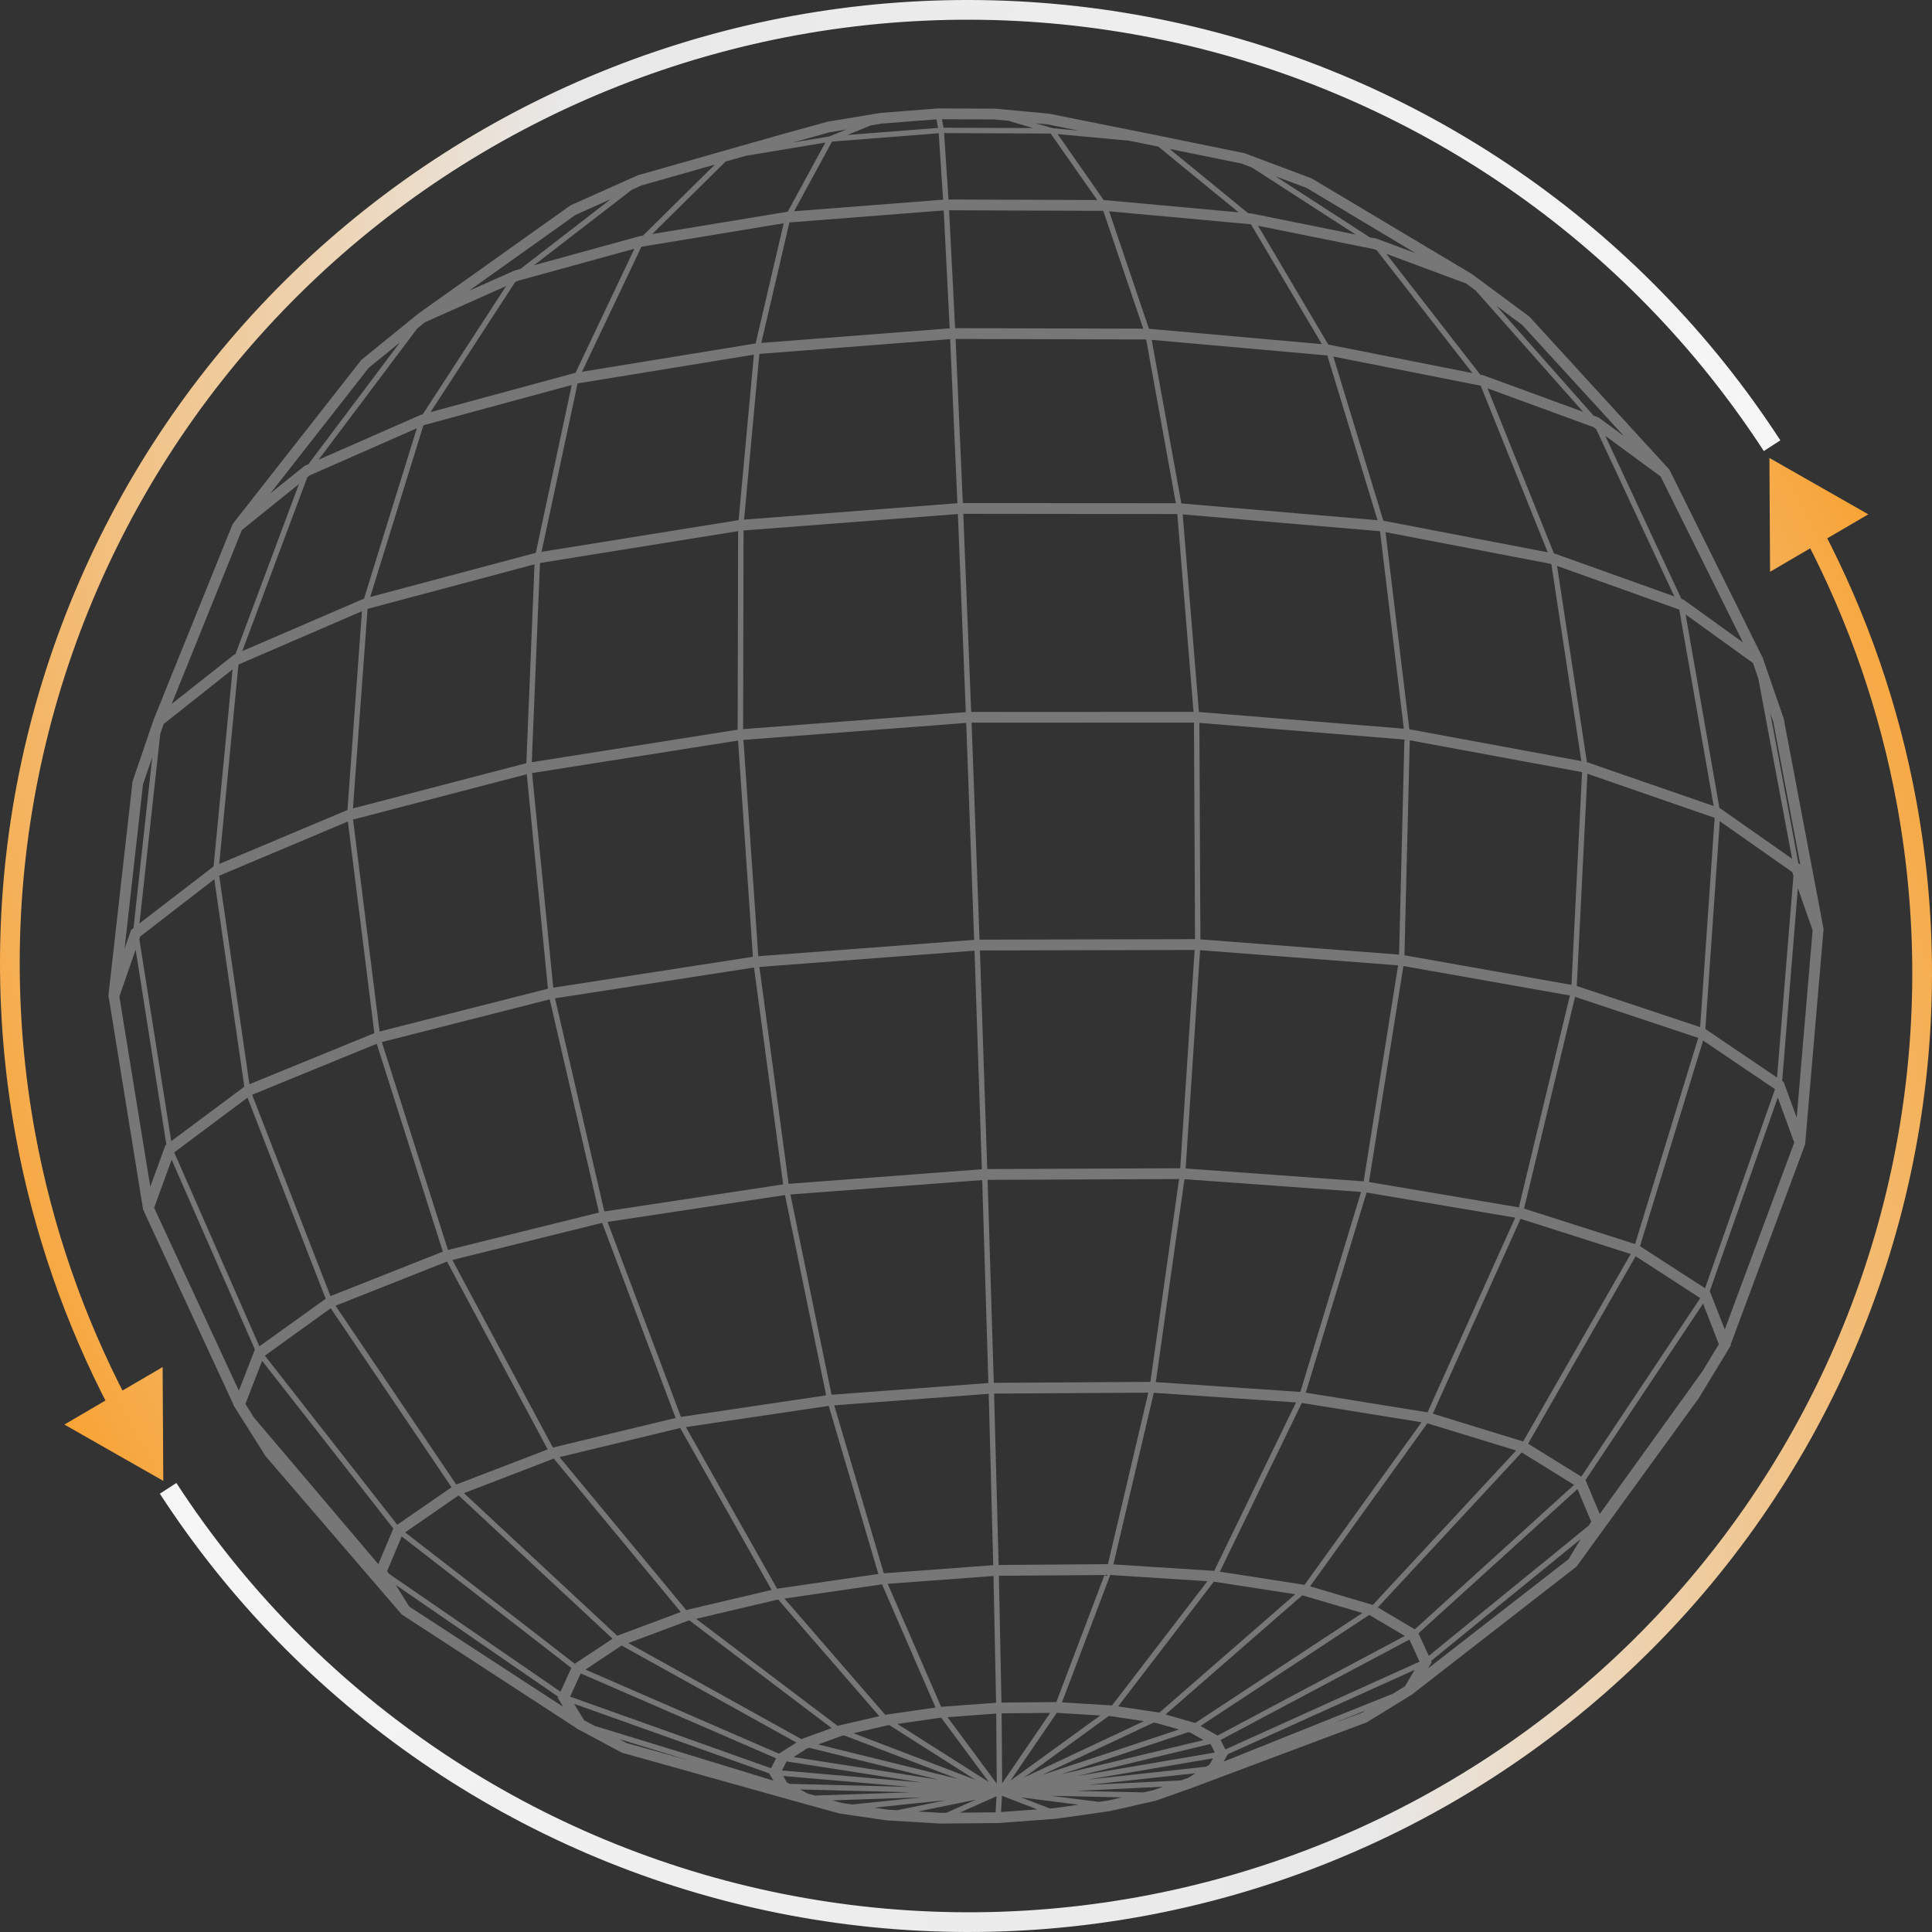 <svg width="196" height="196" viewBox="0 0 196 196" fill="none" xmlns="http://www.w3.org/2000/svg">
<rect x="0" y="0" width="196" height="196" fill="#333333" stroke="none"/>
<path d="M16.565 150.234L16.499 138.687L6.532 144.519L16.565 150.234ZM2.59 115.151L3.574 114.97L2.59 115.151ZM3.166 77.416L2.189 77.205L3.166 77.416ZM18.206 42.772L17.384 42.202L18.206 42.772ZM45.419 16.494L45.96 17.335L45.419 16.494ZM80.663 2.583L80.843 3.567L80.663 2.583ZM118.573 3.156L118.782 2.178L118.573 3.156ZM153.377 18.127L152.81 18.951L153.377 18.127ZM12.906 142.001C8.461 133.521 5.311 124.411 3.574 114.97L1.607 115.332C3.38 124.971 6.597 134.272 11.134 142.929L12.906 142.001ZM3.574 114.97C1.298 102.606 1.492 89.916 4.144 77.626L2.189 77.205C-0.519 89.753 -0.716 102.708 1.607 115.332L3.574 114.97ZM4.144 77.626C6.795 65.337 11.853 53.687 19.027 43.342L17.384 42.202C10.059 52.763 4.896 64.657 2.189 77.205L4.144 77.626ZM19.027 43.342C26.202 32.997 35.354 24.16 45.96 17.335L44.878 15.653C34.051 22.619 24.709 31.641 17.384 42.202L19.027 43.342ZM45.96 17.335C56.567 10.51 68.42 5.832 80.843 3.567L80.484 1.599C67.804 3.911 55.705 8.686 44.878 15.653L45.96 17.335ZM80.843 3.567C93.266 1.302 106.016 1.494 118.364 4.134L118.782 2.178C106.178 -0.516 93.165 -0.713 80.484 1.599L80.843 3.567ZM118.364 4.134C130.712 6.774 142.417 11.809 152.81 18.951L153.943 17.303C143.334 10.012 131.386 4.873 118.782 2.178L118.364 4.134ZM152.81 18.951C163.203 26.093 172.081 35.203 178.937 45.76L180.614 44.671C173.615 33.893 164.552 24.593 153.943 17.303L152.81 18.951Z" fill="url(#paint0_radial_2357_92)"/>
<path d="M179.507 46.46L179.571 58.007L189.539 52.178L179.507 46.46ZM193.417 81.38L192.433 81.561L193.417 81.38ZM192.843 118.94L193.821 119.151L192.843 118.94ZM177.874 153.423L178.696 153.993L177.874 153.423ZM150.787 179.578L150.246 178.737H150.246L150.787 179.578ZM115.707 193.425L115.527 192.441L115.707 193.425ZM77.973 192.854L78.182 191.876L77.973 192.854ZM43.332 177.953L42.765 178.777H42.765L43.332 177.953ZM183.164 54.693C187.578 63.123 190.707 72.177 192.433 81.561L194.4 81.199C192.637 71.618 189.442 62.372 184.936 53.765L183.164 54.693ZM192.433 81.561C194.698 93.867 194.505 106.497 191.866 118.729L193.821 119.151C196.516 106.661 196.713 93.764 194.4 81.199L192.433 81.561ZM191.866 118.729C189.227 130.961 184.193 142.557 177.052 152.853L178.696 153.993C185.987 143.48 191.126 131.641 193.821 119.151L191.866 118.729ZM177.052 152.853C169.911 163.149 160.802 171.945 150.246 178.737L151.328 180.419C162.105 173.485 171.405 164.505 178.696 153.993L177.052 152.853ZM150.246 178.737C139.689 185.53 127.892 190.187 115.527 192.441L115.886 194.408C128.508 192.107 140.551 187.354 151.328 180.419L150.246 178.737ZM115.527 192.441C103.162 194.695 90.473 194.503 78.182 191.876L77.764 193.832C90.31 196.514 103.264 196.71 115.886 194.408L115.527 192.441ZM78.182 191.876C65.892 189.249 54.242 184.238 43.898 177.129L42.765 178.777C53.326 186.034 65.218 191.15 77.764 193.832L78.182 191.876ZM43.898 177.129C33.554 170.02 24.718 160.953 17.894 150.446L16.217 151.535C23.184 162.263 32.205 171.52 42.765 178.777L43.898 177.129Z" fill="url(#paint1_radial_2357_92)"/>
<path d="M133.074 18.101L126.251 15.541L117.277 13.707L106.422 11.531L100.955 11.025L95.139 11L89.323 11.456L83.957 12.346L79.302 13.631L64.718 17.778L57.891 20.826L42.461 31.8L36.666 36.503C36.602 36.553 36.555 36.618 36.523 36.686L23.603 53.16L15.676 72.786L15.661 72.797L13.449 79.27C13.424 79.345 13.417 79.42 13.424 79.496L11 100.981L11.007 101.017C11.004 101.1 11.014 101.179 11.047 101.251L14.518 122.711L23.686 142.502L23.671 142.542L26.934 147.715L40.706 163.73L40.756 163.787L58.459 175.307L58.474 175.332L58.603 175.404L63.099 177.813C63.171 177.852 63.246 177.87 63.322 177.874L81.579 182.99L85.187 183.98L89.974 184.677L95.437 185L101.286 184.943L107.138 184.512L112.612 183.733L117.295 182.667L120.978 181.36L120.985 181.356L138.613 174.747L138.659 174.718C138.674 174.711 138.692 174.711 138.706 174.701L143.155 171.965L143.22 171.925L143.335 171.854L143.357 171.818L159.884 158.966L159.945 158.919L172.307 141.885L172.311 141.881C172.314 141.878 172.314 141.874 172.318 141.874L175.602 136.471L175.573 136.4L183.13 116.091L183.133 116.038C183.148 115.98 183.151 115.926 183.148 115.865L185 94.254L180.964 72.937L180.946 72.887C180.943 72.879 180.946 72.869 180.943 72.862L178.839 66.773L178.824 66.73L178.767 66.565L178.727 66.536L169.361 47.646L155.183 32.152L155.14 32.12C155.125 32.109 155.118 32.091 155.104 32.08L149.281 27.772L149.255 27.761L133.074 18.101ZM182.274 113.392L180.95 109.766L180.799 109.665L182.392 90.104L183.889 94.369L182.274 113.392ZM142.53 171.075L141.303 171.829L124.136 178.714L124.557 177.971L124.553 177.967L143.519 169.405L142.53 171.075ZM135.091 174.905L138.544 173.523L138.174 173.749L135.091 174.905ZM95.466 183.912L93.128 183.776L98.998 182.57L95.998 183.909L95.466 183.912ZM90.085 183.593L88.661 183.385L95.966 182.627L91.013 183.647L90.085 183.593ZM26.592 138.058L39.904 155.067L38.382 158.686L25.765 143.813L24.894 142.431L26.592 138.058ZM14.507 79.567L15.446 76.814L13.546 94.143L13.302 94.333L12.636 96.246L14.507 79.567ZM37.407 37.314L38.191 36.675L40.565 34.747L31.289 47.09L30.908 47.258L27.437 50.044L37.407 37.314ZM89.456 12.54L95.006 12.106L95.164 12.978L85.963 13.692L88.344 12.723L89.456 12.54ZM165.876 126.208L154.615 122.611L159.79 101.125L172.285 105.289L165.876 126.208ZM160.423 149.804L155.025 146.462L165.934 127.443L172.49 131.693L160.423 149.804ZM143.529 165.295L139.778 163.073L154.374 147.349L159.686 150.637L143.529 165.295ZM120.553 180.355L119.795 180.624L110.378 181.08L121.298 179.892L120.553 180.355ZM81.155 181.536L92.333 181.827L82.676 182.157L81.931 181.952L81.155 181.536ZM51.348 29.021L42.889 42.028L42.695 42.082L32.318 46.641L42.331 33.322L43.101 32.697L51.348 29.021ZM65.142 25.022L79.507 22.649L76.659 34.841L59.045 37.716L65.063 25.044L65.142 25.022ZM84.406 14.364L95.232 13.52L95.675 20.258L80.561 21.432L84.406 14.364ZM172.48 104.202L159.963 100.03L161.042 78.498L173.951 82.967L172.48 104.202ZM123.517 176.075L121.794 175.095L138.904 163.837L138.94 163.848L142.515 165.966L123.517 176.075ZM122.377 179.227L110.353 180.541L123.06 178.38L122.69 179.034L122.377 179.227ZM122.809 176.933L123.24 177.795L109.306 180.168L122.794 176.926L122.809 176.933ZM77.036 35.903L96.394 34.406L97.128 51.053L75.486 52.715L77.036 35.903ZM141.936 96.842L121.78 95.299L121.676 73.335L142.476 75.026L141.936 96.842ZM75.432 53.817L97.178 52.148L97.98 72.248L75.389 73.971L75.432 53.817ZM121.233 95.277L99.372 95.327L98.567 73.317L121.129 73.307L121.233 95.277ZM75.421 75.062L98.02 73.339L98.826 95.349L76.928 97.007L75.421 75.062ZM53.978 78.426L74.875 75.127L76.382 97.065L56.128 100.199L53.978 78.426ZM77.04 98.095L98.865 96.444L99.609 118.622L80.004 120.098L77.04 98.095ZM80.187 121.178L99.645 119.717L100.271 140.309L84.359 141.497L80.187 121.178ZM84.633 142.571L100.304 141.4L100.764 158.786L89.661 159.612L84.633 142.571ZM101.066 173.839L101.12 180.951L96.128 174.205L101.066 173.839ZM95.459 174.255H95.481L100.307 180.775L91.038 174.894L95.459 174.255ZM101.613 173.817L106.54 173.774L101.667 180.915L101.613 173.817ZM101.052 172.744L95.477 173.157L90.057 160.678L100.789 159.881L101.052 172.744ZM89.481 160.729L94.912 173.229L89.834 173.957L89.808 173.965L79.583 162.172L89.481 160.729ZM90.01 175.038L90.218 175.009L98.962 180.566L86.586 175.835L90.01 175.038ZM107.209 173.767H107.217L111.619 174.036L102.516 180.642L107.209 173.767ZM107.163 172.676L101.599 172.726L101.336 159.86L112.051 159.781L107.163 172.676ZM78.939 162.265L89.204 174.105L85.068 175.059L84.982 175.092L70.616 164.229L78.914 162.272L78.939 162.265ZM85.348 176.119L85.629 176.054L97.164 180.466L83.003 176.973L85.348 176.119ZM112.479 174.09L112.662 174.101L116.057 174.611L103.904 180.315L112.479 174.09ZM112.777 173.013L107.738 172.705L112.633 159.781L122.488 160.413L112.813 173.017L112.777 173.013ZM112.4 158.682L101.311 158.765L100.85 141.379L116.496 141.286L112.4 158.682ZM116.705 140.191L100.818 140.288L100.192 119.696L119.618 119.613L116.705 140.191ZM61.635 123.961L79.637 121.236L83.813 141.558L69.08 143.745L61.635 123.961ZM69.58 144.775L84.075 142.625L89.107 159.677L78.838 161.174L69.58 144.775ZM69.933 164.387L84.37 175.314L81.403 176.391L81.32 176.442L63.743 166.688L69.861 164.401L69.933 164.387ZM81.838 177.4L82.083 177.31L95.225 180.552L80.511 178.255L81.838 177.4ZM117.032 174.758L117.32 174.801L119.618 175.454L105.699 180.075L117.032 174.758ZM117.59 173.738L113.432 173.114L123.143 160.459L131.398 161.737L117.615 173.746L117.59 173.738ZM123.179 159.364L112.953 158.707L117.054 141.296L131.48 142.276L123.179 159.364ZM131.919 141.21L117.255 140.212L120.165 119.627L138.08 120.92L131.919 141.21ZM119.733 118.518L100.156 118.601L99.412 96.422L121.197 96.372L119.733 118.518ZM121.082 72.215L98.527 72.226L97.725 52.126L119.438 52.151L121.082 72.215ZM54.78 57.116L74.882 53.882L74.835 74.025L53.949 77.324L54.78 57.116ZM35.818 83.143L53.438 78.544L55.589 100.303L38.508 104.647L35.818 83.143ZM56.308 101.276L76.493 98.153L79.453 120.155L61.308 122.905L56.308 101.276ZM45.889 127.823L61.088 124.057L68.541 143.852L56.089 146.853L45.889 127.823ZM56.765 147.823L69.005 144.868L78.277 161.296L69.613 163.338L56.765 147.823ZM63.07 166.943L80.795 176.779L79.022 177.91L59.391 169.38L63.027 166.957L63.07 166.943ZM79.777 178.728L79.82 178.7L93.484 180.832L79.335 179.612L79.777 178.728ZM107.641 180.01L120.557 175.724L120.798 175.792L122.1 176.531L107.641 180.01ZM121.251 174.797L118.244 173.929L132.11 161.849L132.175 161.859L138.213 163.636L121.251 174.797ZM132.347 160.782L123.751 159.447L132.07 142.327L144.213 144.287L132.347 160.782ZM144.824 143.281L132.469 141.286L138.638 120.981L153.715 123.53L144.824 143.281ZM138.343 119.846L120.284 118.543L121.748 96.394L141.835 97.934L138.343 119.846ZM159.424 99.915L142.479 96.91L143.019 75.102L160.499 78.333L159.424 99.915ZM142.418 73.924L121.629 72.233L119.985 52.184L140.001 53.892L142.418 73.924ZM119.291 51.056L97.678 51.031L96.944 34.388L116.277 34.439L119.291 51.056ZM115.982 33.344L96.894 33.293L96.286 21.332L111.925 21.389L115.982 33.344ZM95.739 21.35L96.347 33.311L77.234 34.79L80.086 22.567L95.739 21.35ZM58.596 38.897L76.482 35.979L74.932 52.769L54.941 55.982L58.596 38.897ZM37.289 61.769L54.226 57.249L53.398 77.424L35.807 82.012L37.289 61.769ZM22.236 88.84L35.292 83.341L37.979 104.812L25.304 109.992L22.236 88.84ZM38.738 105.717L55.769 101.383L60.768 123.013L45.443 126.807L38.738 105.717ZM34.044 132.465L45.349 127.981L55.564 147.04L46.284 150.605L34.044 132.465ZM47.065 151.477L56.179 147.974L69.066 163.539L62.617 165.945L47.065 151.477ZM58.912 169.768L78.727 178.377L78.223 179.393L57.837 172.123L58.912 169.768ZM79.827 180.821L79.453 180.172L92.362 181.284L80.108 180.972L79.827 180.821ZM139.267 162.821L132.905 160.933L144.803 144.394L153.813 147.151L139.267 162.821ZM154.521 146.24L145.36 143.418L154.259 123.648L165.434 127.217L154.521 146.24ZM154.086 122.489L138.882 119.915L142.375 98.002L159.265 100.992L154.086 122.489ZM160.427 77.213L142.976 73.982L140.562 53.986L157.381 57.213L160.427 77.213ZM139.753 52.776L119.848 51.074L116.838 34.478L134.656 36.061L139.753 52.776ZM116.561 33.355L112.522 21.439L126.815 22.743L126.909 22.761L134.102 34.913L116.561 33.355ZM58.387 37.824L58.34 37.831L43.68 41.809L52.266 28.609L52.539 28.486L64.361 25.234L58.387 37.824ZM43.018 43.126L58.002 39.055L54.355 56.086L37.555 60.566L42.953 43.155L43.018 43.126ZM24.25 67.391L36.72 62.006L35.249 82.174L22.24 87.648L24.189 67.437L24.25 67.391ZM14.23 95.001L21.74 89.199L24.786 110.247L17.373 115.768L14.133 95.27L14.23 95.001ZM25.578 111.062L38.22 105.889L44.925 126.976L33.526 131.492L25.578 111.062ZM26.872 137.53L33.552 132.72L45.809 150.885L40.299 154.683L26.872 137.53ZM41.101 155.459L46.522 151.707L62.142 166.246L58.308 168.788L41.101 155.459ZM78.033 179.906L78.461 180.645L60.322 175.088L59.254 174.517L58.243 172.852L78.033 179.906ZM123.826 176.521L142.983 166.332L144.008 168.565L144.001 168.58L124.312 177.479L123.826 176.521ZM173.008 104.395L174.472 83.315L181.817 88.467L181.943 88.829L180.281 109.317L173.008 104.395ZM160.992 77.32L157.963 57.41L170.289 61.819L170.365 61.873L173.85 81.772L160.992 77.32ZM140.339 52.826L135.264 36.172L150.14 39.113L150.219 39.141L157.017 56.032L140.339 52.826ZM150.478 38.072L150.176 38.011L140.638 25.747L148.745 28.763L149.698 29.467L160.603 41.78L150.478 38.072ZM127.002 21.666L126.628 21.633L118.654 15.107L125.909 16.582L127.01 16.995L137.534 23.794L127.002 21.666ZM139.361 25.27L139.663 25.381L149.371 37.849L134.883 34.981L134.761 34.97L127.628 22.904L139.361 25.27ZM96.225 20.241L95.779 13.502L106.591 13.549L111.313 20.294L96.225 20.241ZM95.718 12.957L95.563 12.095L100.901 12.117L102.26 12.242L104.81 12.992L95.718 12.957ZM84.158 13.836L80.417 14.457L84.162 13.42L85.884 13.132L84.158 13.836ZM75.684 15.8L83.726 14.464L79.91 21.483L79.835 21.49L66.167 23.744L73.616 16.385L75.684 15.8ZM31.419 48.227L42.288 43.446L36.929 60.731L36.907 60.738L24.578 66.055L31.171 48.428L31.419 48.227ZM21.668 87.896L14.151 93.68L16.262 74.434L16.596 73.454L23.596 67.907L21.668 87.896ZM12.108 101.093L13.762 96.343L16.881 116.134L16.766 116.221L15.248 120.392L12.108 101.093ZM17.686 116.903L25.11 111.353L33.041 131.758L26.315 136.583L17.679 116.917L17.686 116.903ZM39.274 159.386L40.752 155.871L57.963 169.212L56.859 171.62L39.429 159.634L39.274 159.386ZM63.563 176.826L62.818 176.427L69.893 178.596L63.563 176.826ZM93.484 182.336L86.449 183.065L85.445 182.918L84.449 182.645L93.484 182.336ZM101.099 182.225L101.001 183.858L97.365 183.894L101.099 182.225ZM101.652 182.182L105.228 183.56L101.555 183.83L101.652 182.182ZM103.602 182.347L109.414 183.087L107.019 183.428L106.505 183.467L103.602 182.347ZM106.616 182.182L113.828 182.34L112.41 182.663L111.461 182.799L106.616 182.182ZM109.159 181.69L118.007 181.259L117.014 181.611L116.018 181.837L109.159 181.69ZM143.9 165.701L160.035 151.064L161.427 154.371L161.2 154.748L144.95 167.984L143.9 165.701ZM174.379 136.374L172.696 139.142L162.294 153.595L160.848 150.156L172.778 132.246L174.379 136.374ZM166.376 126.423L172.778 105.562L180.04 110.473L180.062 110.527L172.976 130.695L166.376 126.423ZM182.443 87.566L179.59 72.334L179.889 73.192L182.637 87.702L182.443 87.566ZM177.839 67.265L178.378 68.826L181.81 87.124L174.569 82.048L174.508 82.005L174.436 81.98L171.005 62.336L177.839 67.265ZM157.762 56.176L157.65 56.154L150.91 39.396L161.65 43.331L161.934 43.539L169.858 60.505L157.762 56.176ZM161.668 42.171L151.813 31.028L154.406 32.945L164.743 44.239L162.175 42.354L161.668 42.171ZM139.703 24.229L138.965 24.078L129.391 17.882L132.552 19.063L143.619 25.686L139.703 24.229ZM117.061 14.78L117.503 14.87L125.657 21.54L112.033 20.298H111.968L107.296 13.603L114.536 14.274L117.061 14.78ZM106.792 13.007L105.087 12.504L106.238 12.612L109.436 13.251L106.792 13.007ZM65.059 18.819L72.522 16.697L65.232 23.899L64.937 23.949L54.179 26.907L64.092 19.257L65.059 18.819ZM52.801 27.28L52.212 27.442L47.565 29.506L58.391 21.799L61.962 20.201L52.801 27.28ZM24.538 53.77L30.332 49.1L23.884 66.357L23.75 66.414L17.413 71.418L24.538 53.77ZM15.636 122.528L17.413 117.649L25.858 136.909L24.232 141.088L15.636 122.528ZM41.518 162.987L40.141 160.782L56.625 172.13L56.578 172.227L57.143 173.16L41.518 162.987ZM145.245 168.63L145.184 168.497L160.359 156.141L159.129 158.176L144.871 169.265L145.245 168.63ZM173.472 131.018L173.447 131.004L180.357 111.338L182.025 115.912L174.976 134.885L173.472 131.018ZM170.577 60.76L162.855 44.214L168.469 48.335L176.828 65.183L170.811 60.843L170.577 60.76Z" fill="#777777"/>
<defs>
<radialGradient id="paint0_radial_2357_92" cx="0" cy="0" r="1" gradientUnits="userSpaceOnUse" gradientTransform="translate(179.396 45.46) rotate(161.268) scale(199.788 217.541)">
<stop stop-color="#F6F6F6"/>
<stop offset="0.621" stop-color="#E8E8E8"/>
<stop offset="1" stop-color="#F9A02D"/>
</radialGradient>
<radialGradient id="paint1_radial_2357_92" cx="0" cy="0" r="1" gradientUnits="userSpaceOnUse" gradientTransform="translate(17.434 150.747) rotate(-18.732) scale(198.859 216.53)">
<stop stop-color="#F6F6F6"/>
<stop offset="0.621" stop-color="#E8E8E8"/>
<stop offset="1" stop-color="#F9A02D"/>
</radialGradient>
</defs>
</svg>
